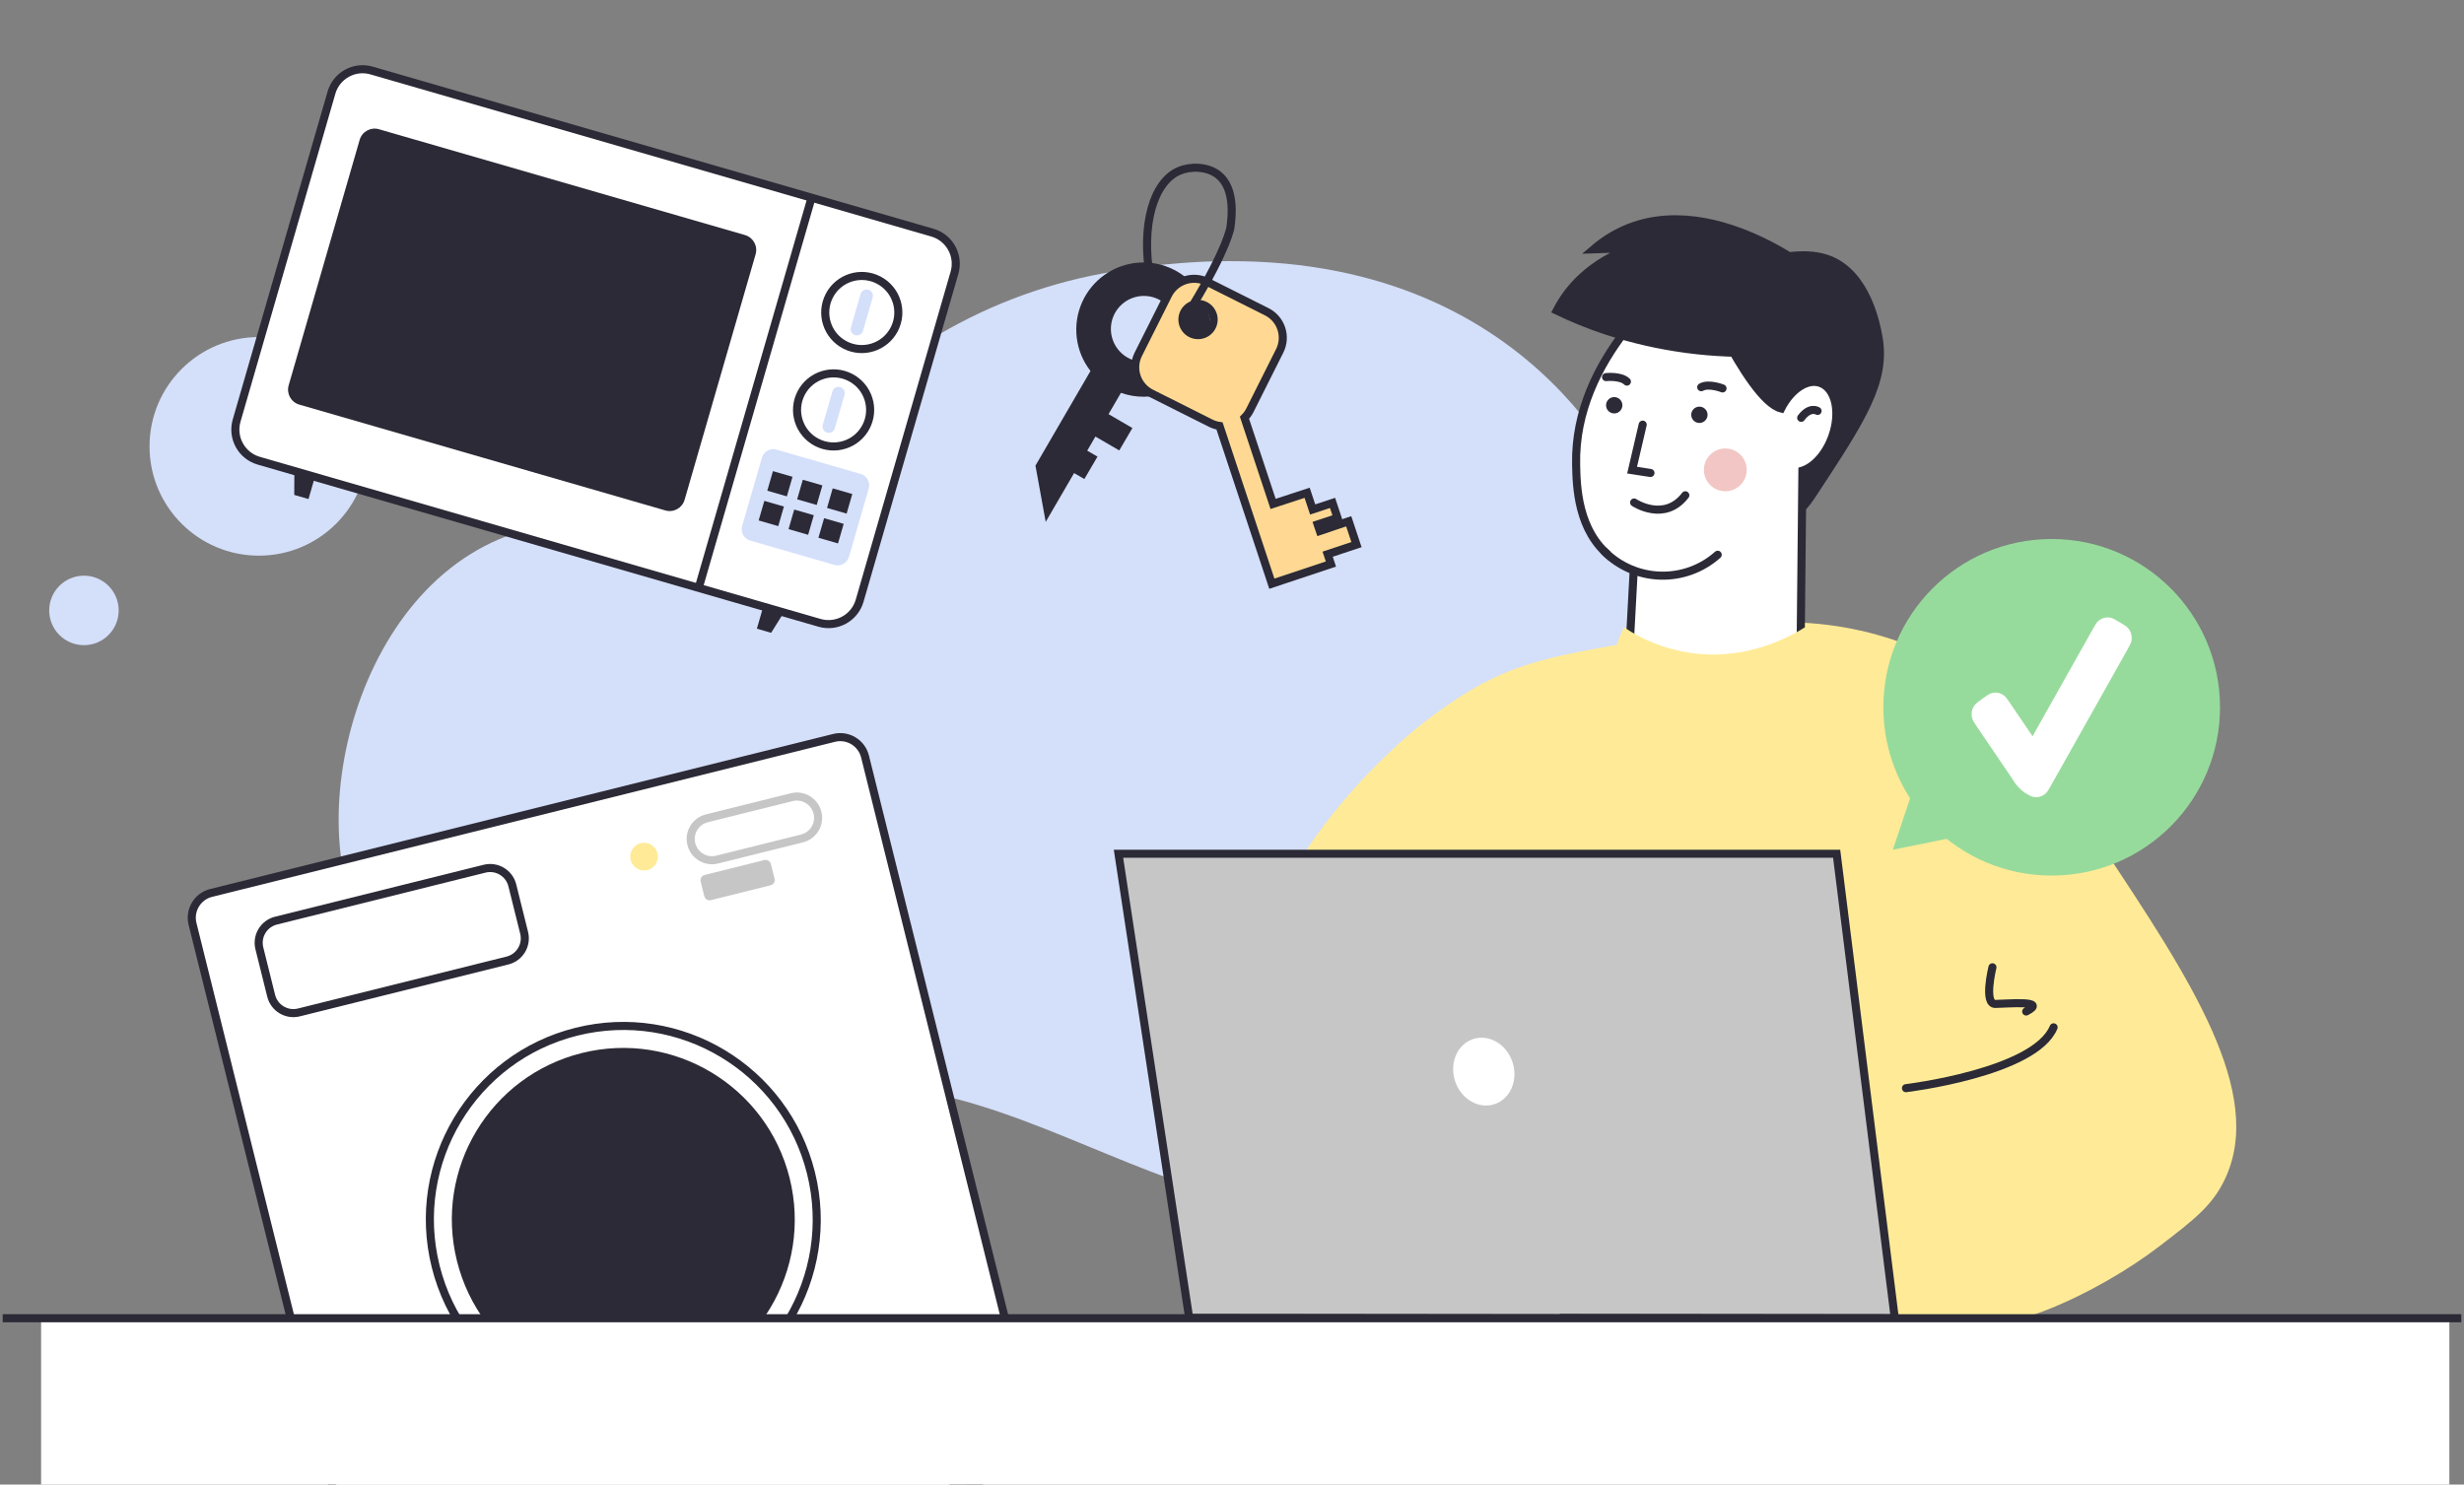 <?xml version="1.0" encoding="UTF-8"?> <svg xmlns="http://www.w3.org/2000/svg" width="458" height="276" viewBox="0 0 458 276" fill="none"><rect x="0" y="0" width="458" height="276" fill="#808080" stroke="none"/> <g clip-path="url(#clip0_1_16331)"> <path d="M64.816 166.201C67.865 176.374 75.129 184.693 84.698 190.933C92.627 196.111 102.16 199.849 112.205 201.996C115.534 202.716 118.899 203.249 122.287 203.594C123.507 203.734 124.672 203.832 125.873 203.917C133.364 204.448 140.892 204.038 148.281 202.698C172.068 198.264 192.676 209.651 213.761 217.756L215.639 218.464C223.251 221.318 230.948 223.66 238.889 224.605C269.458 228.265 290.853 212.188 303.942 178.826C316.927 145.732 314.225 115.066 303.997 93.628C303.997 93.628 287.426 48.324 228.368 48.55C225.522 48.55 222.566 48.67 219.5 48.91C214.587 49.274 209.7 49.924 204.862 50.855C193.402 52.989 182.44 57.239 172.537 63.389C171.58 63.999 170.641 64.609 169.732 65.218C147.415 80.192 137.748 99.471 112.291 97.306C73.446 93.982 57.076 140.487 64.816 166.201Z" fill="#D4DFFA"></path> <path d="M15.604 119.945C19.171 119.945 22.062 117.053 22.062 113.486C22.062 109.919 19.171 107.027 15.604 107.027C12.036 107.027 9.145 109.919 9.145 113.486C9.145 117.053 12.036 119.945 15.604 119.945Z" fill="#D4DFFA"></path> <path d="M48.117 103.305C59.341 103.305 68.44 94.207 68.44 82.983C68.44 71.76 59.341 62.661 48.117 62.661C36.894 62.661 27.795 71.76 27.795 82.983C27.795 94.207 36.894 103.305 48.117 103.305Z" fill="#D4DFFA"></path> <path d="M330.9 95.372C331.347 95.859 331.948 96.177 332.602 96.275C334.614 96.5 336.438 93.933 337.481 92.353C346.794 78.197 351.454 71.122 349.886 62.468C349.52 60.418 347.739 50.574 340.384 47.616C331.973 44.237 316.274 50.745 316.738 60.022C317.067 66.761 330.9 95.372 330.9 95.372Z" fill="#2B2A36"></path> <path d="M361.853 245.556C354.628 247.142 347.284 248.121 339.896 248.484C324.86 249.199 309.809 247.385 295.373 243.117L271.898 239.256L259.785 138.469C262.47 136.026 265.305 133.755 268.275 131.668C270.605 129.992 273.037 128.462 275.557 127.088L275.96 126.874C277.271 126.191 278.564 125.587 279.863 125.045C285.853 122.562 291.897 121.434 299.484 120.068C302.155 119.586 304.363 119.257 305.76 119.061C315.927 121.586 325.679 116.012 325.679 116.012C333.998 115.177 342.399 116.007 350.393 118.452C351.161 118.683 351.936 118.939 352.717 119.214C352.717 119.214 354.473 119.824 356.065 120.507C358.059 121.355 364.335 125.539 372.02 132.266C368.633 170.031 365.244 207.795 361.853 245.556Z" fill="#FFEB97"></path> <path d="M292.965 86.37C293.044 90.328 293.221 98.806 299.485 103.606C300.755 104.57 302.172 105.323 303.681 105.838L302.382 129.899C306.62 134.142 312.329 136.593 318.325 136.743C324.321 136.893 330.145 134.73 334.591 130.704L335.024 87.498C337.22 86.809 339.415 84.412 340.574 81.143C342.166 76.642 341.184 72.189 338.354 71.195C335.914 70.323 332.865 72.415 331.066 75.946C324.735 74.336 314.342 49.531 314.342 49.531C310.554 52.373 292.538 66.481 292.965 86.37Z" fill="white" stroke="#2B2A36" stroke-width="1.5" stroke-miterlimit="10" stroke-linecap="round"></path> <path d="M39.248 166.009L155.033 137.183C157.577 136.55 160.155 138.101 160.79 140.651L192.454 267.838C193.089 270.388 191.539 272.967 188.995 273.6L73.21 302.426C70.666 303.059 68.087 301.508 67.453 298.958L35.788 171.771C35.154 169.221 36.703 166.642 39.248 166.009Z" fill="white" stroke="#2B2A36" stroke-width="1.5"></path> <path d="M123.565 257.697C140.642 253.445 151.034 236.137 146.776 219.037C142.519 201.937 125.225 191.522 108.149 195.773C91.073 200.024 80.68 217.333 84.938 234.432C89.195 251.532 106.489 261.948 123.565 257.697Z" fill="#2B2A36"></path> <path d="M122.051 251.623C135.777 248.206 144.13 234.293 140.708 220.548C137.286 206.804 123.385 198.432 109.659 201.849C95.933 205.266 87.58 219.178 91.002 232.923C94.424 246.668 108.325 255.04 122.051 251.623Z" fill="#2B2A36"></path> <path d="M124.552 261.665C143.817 256.869 155.541 237.342 150.738 218.052C145.935 198.761 126.425 187.01 107.161 191.806C87.896 196.602 76.172 216.129 80.975 235.42C85.778 254.711 105.288 266.461 124.552 261.665Z" stroke="#2B2A36" stroke-width="1.5" stroke-miterlimit="10"></path> <path d="M51.306 171.156L90.078 161.503C92.355 160.936 94.661 162.323 95.228 164.601L97.425 173.423C97.992 175.701 96.605 178.007 94.327 178.574L55.556 188.226C53.278 188.793 50.972 187.406 50.405 185.129L48.209 176.306C47.642 174.029 49.028 171.723 51.306 171.156Z" fill="white" stroke="#2B2A36" stroke-width="1.5"></path> <path d="M120.339 161.766C121.72 161.423 122.561 160.022 122.217 158.639C121.872 157.256 120.473 156.413 119.092 156.757C117.711 157.101 116.87 158.501 117.214 159.884C117.559 161.268 118.958 162.11 120.339 161.766Z" fill="#FFEB97"></path> <path d="M122.378 169.956C123.76 169.612 124.6 168.212 124.256 166.829C123.912 165.445 122.513 164.603 121.131 164.947C119.75 165.291 118.909 166.691 119.254 168.074C119.598 169.457 120.997 170.3 122.378 169.956Z" fill="white"></path> <path d="M147.161 148.208L131.383 152.136C129.265 152.663 127.976 154.808 128.503 156.927C129.031 159.046 131.175 160.336 133.294 159.809L149.071 155.881C151.189 155.354 152.478 153.209 151.951 151.09C151.423 148.971 149.279 147.681 147.161 148.208Z" stroke="#C6C6C6" stroke-width="1.5" stroke-miterlimit="10"></path> <path d="M142.069 159.902L130.969 162.666C130.43 162.8 130.101 163.347 130.236 163.887L130.915 166.614C131.049 167.155 131.595 167.484 132.135 167.349L143.235 164.586C143.775 164.451 144.103 163.905 143.969 163.365L143.29 160.637C143.155 160.097 142.609 159.768 142.069 159.902Z" fill="#C6C6C6"></path> <path d="M303.741 93.421C303.741 93.421 309.359 97.178 313.262 92.079L303.741 93.421Z" fill="white"></path> <path d="M303.741 93.421C303.741 93.421 309.359 97.178 313.262 92.079" stroke="#2B2A36" stroke-width="1.5" stroke-miterlimit="10" stroke-linecap="round"></path> <path d="M305.338 78.947L303.368 87.407L306.784 87.931" fill="white"></path> <path d="M305.338 78.947L303.368 87.407L306.784 87.931" stroke="#2B2A36" stroke-width="1.5" stroke-miterlimit="10" stroke-linecap="round"></path> <path d="M320.696 91.334C322.893 91.334 324.673 89.554 324.673 87.358C324.673 85.161 322.893 83.381 320.696 83.381C318.5 83.381 316.72 85.161 316.72 87.358C316.72 89.554 318.5 91.334 320.696 91.334Z" fill="#F2C6C4"></path> <path d="M337.847 76.398C337.847 76.398 336.42 75.489 334.797 77.679L337.847 76.398Z" fill="white"></path> <path d="M337.847 76.398C337.847 76.398 336.42 75.489 334.797 77.679" stroke="#2B2A36" stroke-width="1.5" stroke-miterlimit="10" stroke-linecap="round"></path> <path d="M319.281 103.136C316.358 105.745 312.546 107.135 308.63 107.021C304.713 106.908 300.989 105.3 298.221 102.526" fill="white"></path> <path d="M319.281 103.136C316.358 105.745 312.546 107.135 308.63 107.021C304.713 106.908 300.989 105.3 298.221 102.526" stroke="#2B2A36" stroke-width="1.5" stroke-miterlimit="10" stroke-linecap="round"></path> <path d="M315.878 78.636C316.717 78.636 317.397 77.956 317.397 77.117C317.397 76.279 316.717 75.599 315.878 75.599C315.039 75.599 314.359 76.279 314.359 77.117C314.359 77.956 315.039 78.636 315.878 78.636Z" fill="#2B2A36"></path> <path d="M300.045 76.862C300.884 76.862 301.564 76.182 301.564 75.343C301.564 74.504 300.884 73.824 300.045 73.824C299.206 73.824 298.526 74.504 298.526 75.343C298.526 76.182 299.206 76.862 300.045 76.862Z" fill="#2B2A36"></path> <path d="M320.178 72.213C320.178 72.213 317.628 71.195 316.219 71.988L320.178 72.213Z" fill="white"></path> <path d="M320.178 72.213C320.178 72.213 317.628 71.195 316.219 71.988" stroke="#2B2A36" stroke-width="1.5" stroke-miterlimit="10" stroke-linecap="round"></path> <path d="M298.526 70.11C298.526 70.11 301.253 69.811 302.405 70.945L298.526 70.11Z" fill="white"></path> <path d="M298.526 70.11C298.526 70.11 301.253 69.811 302.405 70.945" stroke="#2B2A36" stroke-width="1.5" stroke-miterlimit="10" stroke-linecap="round"></path> <path d="M237.602 222.916C240.426 222.663 243.2 222.012 245.842 220.982C246.708 220.677 247.526 220.372 248.282 220.08C273.331 210.565 283.486 182.747 286.328 173.94C285.657 157.269 284.984 140.599 284.309 123.928L275.557 127.099C269.884 130.281 264.592 134.099 259.785 138.48C244.732 152.069 237.523 166.463 235.59 170.683C234.98 171.964 234.413 173.336 233.827 174.782C227.423 190.548 221.665 214.822 230.967 221.318L237.602 222.916Z" fill="#FFEB97"></path> <path d="M301.82 116.603C305.437 119.021 309.533 120.631 313.829 121.323C324.655 123.043 333.053 118.17 335.535 116.603L343.714 134.211C337.85 136.539 331.866 138.557 325.789 140.255C313.359 143.67 305.833 145.134 301.545 141.292C296.763 136.992 297.251 126.843 301.82 116.603Z" fill="#FFEB97"></path> <path d="M390.799 157.424C406.974 181.821 421.179 203.167 413.549 219.238C411.25 224.081 407.968 226.655 401.4 231.681C389.994 240.414 370.38 249.825 361.853 245.556C352.424 240.854 349.204 215.817 372.02 132.266C378.744 140.295 385.014 148.695 390.799 157.424Z" fill="#FFEB97"></path> <path d="M370.349 179.832C370.349 179.832 368.666 186.663 370.88 186.645C373.094 186.626 380.84 185.876 376.619 188.054" stroke="#2B2A36" stroke-width="1.5" stroke-miterlimit="10" stroke-linecap="round"></path> <path d="M354.272 202.307C354.272 202.307 378.217 199.428 381.718 190.993" stroke="#2B2A36" stroke-width="1.5" stroke-miterlimit="10" stroke-linecap="round"></path> <path d="M289.359 57.741C292.315 59.166 295.358 60.401 298.472 61.437C308.272 64.659 318.585 66.034 328.888 65.493L337.195 50.812C337.195 50.812 313.481 31.57 296.197 46.354L303.393 46.116C299.977 47.22 296.836 49.039 294.178 51.453C292.212 53.247 290.581 55.376 289.359 57.741Z" fill="#2B2A36" stroke="#2B2A36" stroke-width="1.5" stroke-miterlimit="10" stroke-linecap="round"></path> <path d="M290.732 245.007L290.738 245.074L221.038 245.001L207.9 158.724H341.391L352.198 245.074L290.732 245.007Z" fill="#C6C6C6" stroke="#2B2A36" stroke-width="1.5" stroke-miterlimit="10"></path> <path d="M277.772 205.292C280.726 204.333 282.24 200.842 281.152 197.494C280.065 194.146 276.789 192.209 273.836 193.168C270.882 194.128 269.368 197.619 270.456 200.967C271.543 204.315 274.819 206.252 277.772 205.292Z" fill="white"></path> <path d="M455.278 245.08H7.643V284H455.278V245.08Z" fill="white"></path> <path d="M-3.579 245.08H462.579" stroke="#2B2A36" stroke-width="1.5" stroke-miterlimit="10" stroke-linecap="round"></path> <path d="M381.358 162.785C398.638 162.785 412.646 148.777 412.646 131.497C412.646 114.217 398.638 100.209 381.358 100.209C364.078 100.209 350.069 114.217 350.069 131.497C350.069 148.777 364.078 162.785 381.358 162.785Z" fill="#97DB9C"></path> <path d="M356.839 143.061L351.832 157.979L367.257 154.856L356.839 143.061Z" fill="#97DB9C"></path> <path d="M223.343 67.561C224.483 65.6 225.067 63.366 225.033 61.099C225 58.831 224.349 56.615 223.152 54.689C221.955 52.763 220.255 51.199 218.237 50.166C216.218 49.132 213.956 48.667 211.693 48.822C209.431 48.976 207.253 49.744 205.393 51.042C203.534 52.34 202.063 54.12 201.138 56.191C200.214 58.262 199.87 60.546 200.145 62.797C200.42 65.048 201.302 67.182 202.698 68.97L192.469 86.566L194.372 97.026L199.648 87.95L201.557 89.06L203.997 84.894L202.088 83.784L203.612 81.162L208.046 83.742L210.486 79.576L206.052 76.996L208.358 73.032C211.101 74.012 214.101 74.001 216.838 73.002C219.575 72.003 221.876 70.078 223.343 67.561ZM209.541 66.457C208.491 65.847 207.646 64.94 207.113 63.85C206.579 62.76 206.381 61.536 206.542 60.334C206.704 59.131 207.219 58.003 208.022 57.093C208.825 56.183 209.88 55.531 211.053 55.221C212.226 54.91 213.465 54.954 214.613 55.348C215.761 55.742 216.767 56.467 217.503 57.432C218.239 58.397 218.672 59.559 218.747 60.77C218.823 61.981 218.537 63.188 217.927 64.237C217.109 65.643 215.766 66.667 214.194 67.083C212.621 67.5 210.947 67.274 209.541 66.457Z" fill="#2B2A36"></path> <path d="M245.33 98.721L244.916 97.501L248.612 96.281L247.691 93.5L243.995 94.719L242.964 91.615L236.639 93.689L231.321 77.666C231.728 77.257 232.068 76.786 232.327 76.27L237.877 65.206C238.516 63.92 238.617 62.433 238.16 61.072C237.702 59.711 236.723 58.587 235.438 57.948L224.374 52.398C223.737 52.081 223.044 51.893 222.335 51.844C221.625 51.795 220.913 51.886 220.239 52.113C219.565 52.34 218.942 52.697 218.406 53.164C217.87 53.632 217.432 54.201 217.116 54.838L211.566 65.901C210.933 67.182 210.833 68.662 211.288 70.016C211.743 71.371 212.715 72.49 213.993 73.129L225.051 78.679C225.565 78.936 226.117 79.109 226.685 79.191L236.407 108.522L247.386 104.862L246.776 103.033L252.137 101.252L250.697 96.915L245.33 98.721ZM223.611 62.157C223.067 62.34 222.479 62.358 221.924 62.208C221.369 62.057 220.871 61.745 220.494 61.312C220.116 60.878 219.876 60.342 219.804 59.771C219.731 59.201 219.83 58.622 220.087 58.107C220.344 57.593 220.748 57.167 221.248 56.882C221.748 56.598 222.321 56.468 222.895 56.51C223.468 56.552 224.016 56.763 224.47 57.117C224.923 57.471 225.261 57.951 225.441 58.497C225.683 59.225 225.626 60.019 225.283 60.705C224.94 61.391 224.339 61.913 223.611 62.157Z" fill="#FFD993" stroke="#2B2A36" stroke-width="1.5" stroke-miterlimit="10"></path> <path d="M213.792 51.825C212.023 41.859 214.402 33.808 219.171 31.771C221.202 30.905 224.325 30.869 226.417 32.485C229.656 35.01 228.948 40.414 228.716 42.243C228.716 42.243 228.222 45.994 221.788 56.65" stroke="#2B2A36" stroke-width="1.5" stroke-miterlimit="10"></path> <path d="M366.591 133.583C366.715 134 367 134.42 367.57 135.26L374.022 144.759C374.364 145.3 374.545 145.625 374.918 146.044C375.197 146.356 375.351 146.581 376.239 147.306C377.075 147.801 377.493 148.049 377.894 148.14C378.744 148.334 379.632 148.089 380.274 147.484C380.577 147.199 380.819 146.769 381.302 145.909L395.358 120.912C395.844 120.049 396.086 119.617 396.176 119.203C396.365 118.326 396.126 117.41 395.536 116.748C395.258 116.435 394.838 116.186 393.999 115.689C393.162 115.193 392.744 114.945 392.343 114.854C391.493 114.661 390.605 114.906 389.963 115.51C389.66 115.795 389.419 116.225 388.935 117.085L377.804 136.881L373.705 130.845C373.133 130.003 372.847 129.582 372.508 129.32C371.825 128.79 370.938 128.629 370.12 128.886C369.714 129.014 369.306 129.309 368.489 129.899C367.674 130.487 367.266 130.781 367.012 131.13C366.499 131.831 366.343 132.743 366.591 133.583Z" fill="white"></path> <path d="M54.737 83.609L54.695 92.013L57.344 92.775L59.59 85.011L54.737 83.609Z" fill="#2B2A36"></path> <path d="M147.787 110.52L143.334 117.649L140.687 116.881L142.933 109.117L147.787 110.52Z" fill="#2B2A36"></path> <path d="M173.307 43.252L69.069 13.111C65.875 12.187 62.537 14.028 61.614 17.221L43.982 78.196C43.059 81.39 44.899 84.728 48.093 85.651L152.331 115.793C155.525 116.717 158.863 114.876 159.786 111.682L177.418 50.707C178.341 47.513 176.501 44.176 173.307 43.252Z" fill="white" stroke="#2B2A36" stroke-width="1.5" stroke-miterlimit="10"></path> <path d="M138.476 43.7L70.434 24.025C68.901 23.581 67.298 24.465 66.854 25.999L53.656 71.641C53.213 73.175 54.097 74.778 55.631 75.221L123.672 94.896C125.205 95.339 126.808 94.456 127.252 92.922L140.45 47.28C140.893 45.746 140.009 44.143 138.476 43.7Z" fill="#2B2A36"></path> <path d="M151.805 82.234C155.133 83.969 159.236 82.678 160.971 79.351C162.706 76.024 161.415 71.92 158.088 70.185C154.76 68.45 150.657 69.741 148.922 73.069C147.187 76.396 148.478 80.5 151.805 82.234Z" fill="white" stroke="#2B2A36" stroke-width="1.5" stroke-miterlimit="10"></path> <path d="M156.968 73.421C157.147 72.802 156.79 72.157 156.172 71.978C155.554 71.799 154.908 72.155 154.73 72.773L152.934 78.984C152.755 79.602 153.111 80.248 153.729 80.427C154.347 80.605 154.993 80.249 155.172 79.631L156.968 73.421Z" fill="#D4DFFA"></path> <path d="M157.044 64.124C160.371 65.859 164.475 64.568 166.21 61.241C167.945 57.913 166.654 53.81 163.327 52.075C159.999 50.34 155.896 51.631 154.161 54.958C152.426 58.285 153.717 62.389 157.044 64.124Z" fill="white" stroke="#2B2A36" stroke-width="1.5" stroke-miterlimit="10"></path> <path d="M162.205 55.31C162.384 54.692 162.028 54.046 161.41 53.867C160.792 53.689 160.146 54.045 159.967 54.663L158.171 60.874C157.992 61.492 158.349 62.138 158.967 62.316C159.585 62.495 160.231 62.139 160.409 61.521L162.205 55.31Z" fill="#D4DFFA"></path> <path d="M159.974 88.113L144.343 83.593C143.178 83.257 141.96 83.928 141.623 85.093L137.954 97.783C137.617 98.948 138.288 100.166 139.453 100.503L155.085 105.023C156.25 105.359 157.467 104.688 157.804 103.523L161.474 90.833C161.811 89.668 161.139 88.45 159.974 88.113Z" fill="#D4DFFA"></path> <path d="M147.311 88.643L143.673 87.591L142.621 91.229L146.259 92.281L147.311 88.643Z" fill="#2B2A36"></path> <path d="M152.862 90.243L149.224 89.191L148.172 92.83L151.81 93.882L152.862 90.243Z" fill="#2B2A36"></path> <path d="M158.419 91.847L154.781 90.795L153.728 94.433L157.367 95.486L158.419 91.847Z" fill="#2B2A36"></path> <path d="M145.709 94.174L142.07 93.122L141.018 96.76L144.657 97.813L145.709 94.174Z" fill="#2B2A36"></path> <path d="M151.265 95.784L147.626 94.732L146.574 98.371L150.213 99.423L151.265 95.784Z" fill="#2B2A36"></path> <path d="M156.819 97.392L153.18 96.34L152.128 99.978L155.767 101.03L156.819 97.392Z" fill="#2B2A36"></path> <path d="M150.848 36.764L129.871 109.302" stroke="#2B2A36" stroke-width="1.5" stroke-miterlimit="10"></path> </g> <defs> <clipPath id="clip0_1_16331"> <rect width="457" height="276" fill="white" transform="translate(0.5)"></rect> </clipPath> </defs> </svg> 